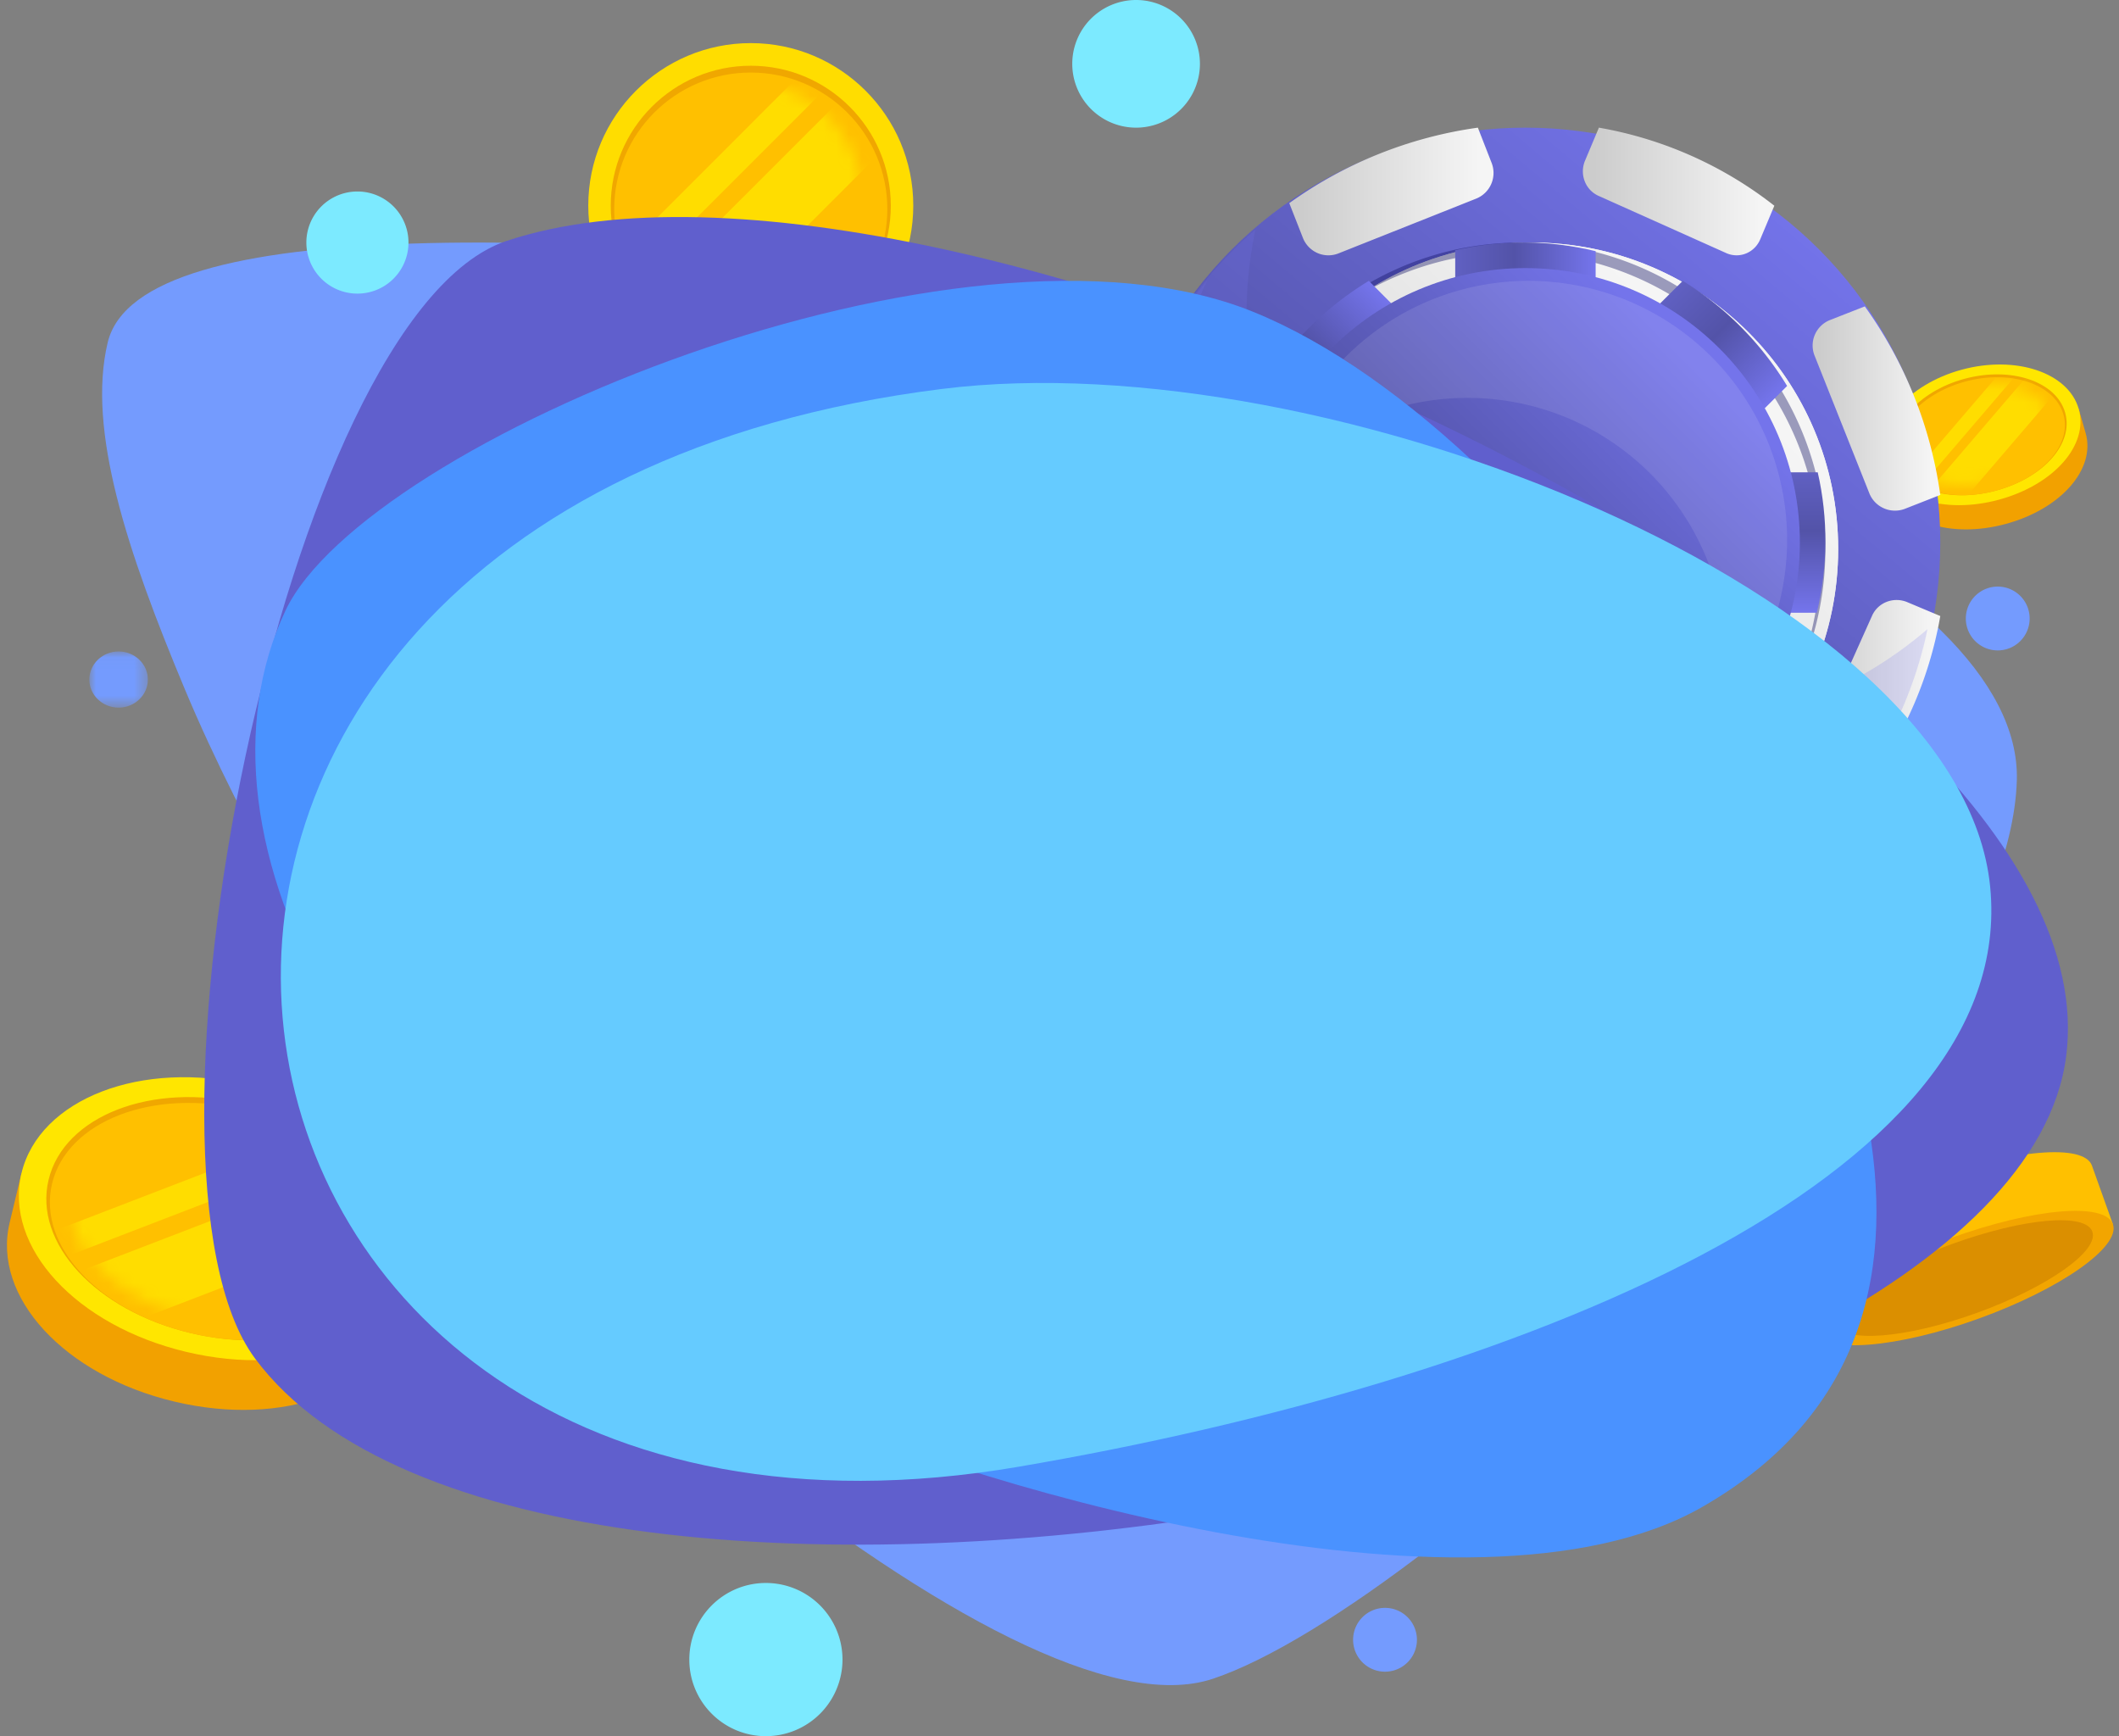 <svg xmlns="http://www.w3.org/2000/svg" xmlns:xlink="http://www.w3.org/1999/xlink" width="166" height="136">
  <rect width="100%" height="100%" fill="#808080" stroke="none"/>
  <defs>
    <path d="M.61 5.939c-1.033 4.299 3.26 8.787 9.521 10.28 6.263 1.494 12.126-.573 13.158-4.874 1.032-4.3-3.21-8.996-9.472-10.49A16.532 16.532 0 0 0 9.994.397C5.305.397 1.427 2.533.61 5.94z" id="a"/>
    <path d="M.61 5.939c-1.033 4.299 3.26 8.787 9.521 10.28 6.263 1.494 12.126-.573 13.158-4.874 1.032-4.3-3.21-8.996-9.472-10.49A16.532 16.532 0 0 0 9.994.397C5.305.397 1.427 2.533.61 5.94z" id="c"/>
    <path d="M4.916.345C1.864 1.176-.134 3.51.452 5.558c.587 2.049 3.509 2.937 6.561 2.107 3.052-.83 5.08-3.065 4.493-5.114C11.06.995 9.251.051 7.068.051c-.69 0-1.418.095-2.152.294z" id="e"/>
    <path d="M4.916.345C1.864 1.176-.134 3.51.452 5.558c.587 2.049 3.509 2.937 6.561 2.107 3.052-.83 5.08-3.065 4.493-5.114C11.06.995 9.251.051 7.068.051c-.69 0-1.418.095-2.152.294z" id="g"/>
    <path d="M.087 9.578c0 5.099 4.134 8.985 9.232 8.985 5.1 0 9.233-3.886 9.233-8.985a9.233 9.233 0 0 0-18.465 0z" id="i"/>
    <path d="M.087 9.578c0 5.099 4.134 8.985 9.232 8.985 5.1 0 9.233-3.886 9.233-8.985a9.233 9.233 0 0 0-18.465 0z" id="k"/>
    <linearGradient x1="8.964%" y1="98.942%" x2="84.216%" y2="9.193%" id="m">
      <stop stop-color="#6060C2" offset="0%"/>
      <stop stop-color="#5353A8" offset="42%"/>
      <stop stop-color="#7474EB" offset="99%"/>
    </linearGradient>
    <linearGradient x1="18.797%" y1="81.203%" x2="82.068%" y2="17.932%" id="n">
      <stop stop-color="#CCC" offset="0%"/>
      <stop stop-color="#F5F5F5" offset="97%"/>
    </linearGradient>
    <linearGradient x1="5.867%" y1="49.982%" x2="95.308%" y2="49.982%" id="o">
      <stop stop-color="#CCC" offset="0%"/>
      <stop stop-color="#F5F5F5" offset="97%"/>
    </linearGradient>
    <linearGradient x1="5.857%" y1="50.002%" x2="95.35%" y2="50.002%" id="p">
      <stop stop-color="#CCC" offset="0%"/>
      <stop stop-color="#F5F5F5" offset="97%"/>
    </linearGradient>
    <linearGradient x1="5.877%" y1="49.974%" x2="95.387%" y2="49.974%" id="q">
      <stop stop-color="#CCC" offset="0%"/>
      <stop stop-color="#F5F5F5" offset="97%"/>
    </linearGradient>
    <linearGradient x1="5.872%" y1="50.004%" x2="95.354%" y2="50.004%" id="r">
      <stop stop-color="#CCC" offset="0%"/>
      <stop stop-color="#F5F5F5" offset="97%"/>
    </linearGradient>
    <linearGradient x1="5.869%" y1="49.996%" x2="95.351%" y2="49.996%" id="s">
      <stop stop-color="#CCC" offset="0%"/>
      <stop stop-color="#F5F5F5" offset="97%"/>
    </linearGradient>
    <linearGradient x1="5.831%" y1="50.026%" x2="95.351%" y2="50.026%" id="t">
      <stop stop-color="#CCC" offset="0%"/>
      <stop stop-color="#F5F5F5" offset="97%"/>
    </linearGradient>
    <linearGradient x1="5.919%" y1="50.018%" x2="95.36%" y2="50.018%" id="u">
      <stop stop-color="#CCC" offset="0%"/>
      <stop stop-color="#F5F5F5" offset="97%"/>
    </linearGradient>
    <linearGradient x1="5.865%" y1="49.998%" x2="95.358%" y2="49.998%" id="v">
      <stop stop-color="#CCC" offset="0%"/>
      <stop stop-color="#F5F5F5" offset="97%"/>
    </linearGradient>
    <linearGradient x1="0%" y1="50.024%" y2="50.024%" id="w">
      <stop stop-color="#6060C2" offset="0%"/>
      <stop stop-color="#5353A8" offset="42%"/>
      <stop stop-color="#7474EB" offset="99%"/>
    </linearGradient>
    <linearGradient x1="6.846%" y1="88.55%" x2="88.606%" y2="6.258%" id="x">
      <stop stop-color="#6060C2" offset="0%"/>
      <stop stop-color="#5353A8" offset="42%"/>
      <stop stop-color="#7474EB" offset="99%"/>
    </linearGradient>
    <linearGradient x1="50.024%" y1="100%" x2="50.024%" y2="-.013%" id="y">
      <stop stop-color="#6060C2" offset="0%"/>
      <stop stop-color="#5353A8" offset="42%"/>
      <stop stop-color="#7474EB" offset="99%"/>
    </linearGradient>
    <linearGradient x1="88.559%" y1="93.169%" x2="6.256%" y2="11.399%" id="z">
      <stop stop-color="#6060C2" offset="0%"/>
      <stop stop-color="#5353A8" offset="42%"/>
      <stop stop-color="#7474EB" offset="99%"/>
    </linearGradient>
    <linearGradient x1="100%" y1="50.023%" x2="0%" y2="50.023%" id="A">
      <stop stop-color="#6060C2" offset="0%"/>
      <stop stop-color="#5353A8" offset="42%"/>
      <stop stop-color="#7474EB" offset="99%"/>
    </linearGradient>
    <linearGradient x1="93.152%" y1="11.445%" x2="11.382%" y2="93.748%" id="B">
      <stop stop-color="#6060C2" offset="0%"/>
      <stop stop-color="#5353A8" offset="42%"/>
      <stop stop-color="#7474EB" offset="99%"/>
    </linearGradient>
    <linearGradient x1="49.976%" y1="-.013%" x2="49.976%" y2="100%" id="C">
      <stop stop-color="#6060C2" offset="0%"/>
      <stop stop-color="#5353A8" offset="42%"/>
      <stop stop-color="#7474EB" offset="99%"/>
    </linearGradient>
    <linearGradient x1="11.439%" y1="6.848%" x2="93.731%" y2="88.608%" id="D">
      <stop stop-color="#6060C2" offset="0%"/>
      <stop stop-color="#5353A8" offset="42%"/>
      <stop stop-color="#7474EB" offset="99%"/>
    </linearGradient>
    <linearGradient x1="18.792%" y1="81.208%" x2="82.07%" y2="17.93%" id="E">
      <stop stop-color="#6060C2" offset="0%"/>
      <stop stop-color="#5353A8" offset="42%"/>
      <stop stop-color="#7474EB" offset="99%"/>
    </linearGradient>
    <linearGradient x1="29.108%" y1="85.42%" x2="45.786%" y2="53.646%" id="F">
      <stop stop-color="#2D2D5C" offset="0%"/>
      <stop stop-color="#7474EB" offset="99%"/>
    </linearGradient>
    <linearGradient x1="30.243%" y1="82.345%" x2="45.618%" y2="54.474%" id="G">
      <stop stop-color="#2D2D5C" offset="0%"/>
      <stop stop-color="#7474EB" offset="99%"/>
    </linearGradient>
    <path id="H" d="M0 .032h4.583V4.43H0z"/>
  </defs>
  <g fill="none" fill-rule="evenodd">
    <path d="M95.03 131.5c-7.864 2.629-22.122-5.386-37.092-17.225-9.29-7.344-17.843-16.376-23.926-25.49-7.905-11.843-14.964-23.873-19.549-34.836-4.491-10.742-7.662-20.257-6.027-27.114 1.235-5.177 10.64-7.326 23.8-7.754 14.4-.467 32.9 1.11 51.39 3.993 39.314 6.131 74.805 22.378 74.37 38.04-.617 22.234-45.708 64.615-62.966 70.385" fill="#749BFE"/>
    <path d="M31.303 98.987C29.982 94.54 25.1 90.441 18.63 88.895c-6.468-1.548-12.675-.102-15.865 3.267l-1.083-.259-.93 3.893c-1.384 5.786 4.275 11.93 12.883 13.99 8.608 2.057 16.435-.862 17.818-6.648l.931-3.892-1.082-.259z" fill="#F2A100"/>
    <path d="M28.22 99.782c-1.05 4.387-7.013 6.496-13.38 4.972-6.37-1.523-10.734-6.1-9.684-10.487 1.048-4.387 7.062-6.709 13.43-5.185 6.37 1.523 10.682 6.313 9.633 10.7" fill="#FFC30D"/>
    <path d="M14.567 105.892C5.959 103.834.3 97.69 1.683 91.904c1.394-5.83 9.415-8.927 17.88-6.902 8.464 2.024 14.216 8.414 12.822 14.244-1.383 5.785-9.21 8.705-17.818 6.646" fill="#FFE600"/>
    <path d="M19.211 86.473c-7.293-1.744-14.205.924-15.406 5.948-1.185 4.955 3.697 10.226 11.114 12 7.417 1.773 14.156-.719 15.34-5.674 1.202-5.024-3.755-10.53-11.048-12.274" fill="#F0A700"/>
    <path d="M19.105 86.916c-7.113-1.701-13.854.9-15.026 5.8-1.156 4.834 3.606 9.974 10.84 11.705 7.234 1.73 13.806-.7 14.961-5.534 1.172-4.9-3.662-10.27-10.775-11.97" fill="#FFC000"/>
    <g transform="translate(5 87)">
      <mask id="b" fill="#fff">
        <use xlink:href="#a"/>
      </mask>
      <path fill="#FD0" mask="url(#b)" d="M-.736 11.788l-1.59-1.761L23.96-.09l1.591 1.761z"/>
    </g>
    <g transform="translate(5 87)">
      <mask id="d" fill="#fff">
        <use xlink:href="#c"/>
      </mask>
      <path fill="#FD0" mask="url(#d)" d="M1.846 17.92l-3.734-4.135L26.494 2.863l3.734 4.134z"/>
    </g>
    <path d="M162.3 32.171c-1.676-1.597-4.84-2.194-8.08-1.314-3.24.88-5.628 2.986-6.21 5.198l-.544.147.545 1.897c.809 2.82 4.82 4.112 9.13 2.94 4.311-1.171 7.054-4.297 6.245-7.118l-.544-1.897-.542.147z" fill="#F2A100"/>
    <path d="M161.132 33.25c.613 2.139-1.505 4.47-4.694 5.337-3.19.867-6.243-.06-6.856-2.198-.613-2.139 1.475-4.574 4.665-5.44 3.19-.867 6.272.163 6.885 2.302" fill="#FFC30D"/>
    <path d="M156.597 39.142c-4.31 1.171-8.322-.12-9.13-2.94-.815-2.841 1.97-6.09 6.21-7.242 4.239-1.152 8.35.223 9.165 3.064.81 2.82-1.934 5.946-6.245 7.118" fill="#FFE600"/>
    <path d="M153.882 29.677c-3.652.993-6.053 3.791-5.35 6.24.693 2.415 4.145 3.517 7.86 2.508 3.714-1.01 6.08-3.692 5.388-6.108-.702-2.448-4.245-3.633-7.898-2.64" fill="#F0A700"/>
    <path d="M153.944 29.893c-3.562.968-5.903 3.698-5.218 6.086.676 2.356 4.042 3.43 7.665 2.446 3.623-.985 5.931-3.601 5.256-5.957-.685-2.388-4.141-3.543-7.703-2.575" fill="#FFC000"/>
    <g>
      <g transform="translate(149 30)">
        <mask id="f" fill="#fff">
          <use xlink:href="#e"/>
        </mask>
        <path fill="#FD0" mask="url(#f)" d="M1.275 8.332L.17 7.96 9.055-2.414l1.105.37z"/>
      </g>
      <g transform="translate(149 30)">
        <mask id="h" fill="#fff">
          <use xlink:href="#g"/>
        </mask>
        <path fill="#FD0" mask="url(#h)" d="M3.856 10.309l-2.598-.87 9.593-11.201 2.598.87z"/>
      </g>
    </g>
    <g>
      <path d="M68.378 17.852c0 5.282-4.281 9.308-9.563 9.308-5.281 0-9.564-4.026-9.564-9.308 0-5.28 4.283-9.563 9.564-9.563 5.282 0 9.563 4.282 9.563 9.563" fill="#FFC30D"/>
      <path d="M58.815 28.53c-7.14 0-12.73-5.457-12.73-12.423 0-7.02 5.71-12.73 12.73-12.73 7.02 0 12.73 5.71 12.73 12.73 0 6.966-5.592 12.423-12.73 12.423" fill="#FD0"/>
      <path d="M58.815 5.149c-6.049 0-10.97 4.92-10.97 10.968 0 5.967 4.819 10.64 10.97 10.64 6.15 0 10.97-4.673 10.97-10.64 0-6.048-4.922-10.968-10.97-10.968" fill="#F0A700"/>
      <path d="M58.815 5.682c-5.9 0-10.698 4.8-10.698 10.699 0 5.819 4.699 10.377 10.698 10.377 5.999 0 10.698-4.558 10.698-10.377 0-5.9-4.799-10.699-10.698-10.699" fill="#FFC000"/>
    </g>
    <g>
      <g transform="translate(49 6)">
        <mask id="j" fill="#fff">
          <use xlink:href="#i"/>
        </mask>
        <path fill="#FD0" mask="url(#j)" d="M.131 16.499l-1.55-1.55L16.957-3.428l1.55 1.55z"/>
      </g>
      <g transform="translate(49 6)">
        <mask id="l" fill="#fff">
          <use xlink:href="#k"/>
        </mask>
        <path fill="#FD0" mask="url(#l)" d="M3.253 22.685l-3.64-3.639L19.454-.793l3.639 3.64z"/>
      </g>
    </g>
    <g>
      <path d="M143.072 104.015c2.131.558 6.632-.127 11.535-1.9 4.903-1.774 8.806-4.128 10.094-5.922l.821-.297-1.644-4.596c-.623-1.742-6.221-1.258-12.746 1.102-6.525 2.36-11.147 5.572-10.524 7.314l1.644 4.595.82-.296z" fill="#FFC000"/>
      <path d="M144.99 102.828c-.471-1.32 3.081-3.742 7.91-5.488 4.826-1.746 9.1-2.153 9.571-.834.473 1.32-3.057 3.806-7.885 5.552-4.827 1.746-9.124 2.09-9.595.77" fill="#FFC30D"/>
      <path d="M152.776 96.998c6.525-2.36 12.123-2.844 12.746-1.102.628 1.755-4.081 5.07-10.497 7.39-6.415 2.32-12.145 2.78-12.773 1.026-.623-1.742 4-4.954 10.524-7.314" fill="#F2A500"/>
      <path d="M154.867 102.843c5.528-1.999 9.586-4.855 9.044-6.367-.533-1.492-5.354-1.068-10.976.965-5.622 2.033-9.608 4.794-9.074 6.285.54 1.512 5.478 1.116 11.006-.883" fill="#DB8F00"/>
    </g>
    <g transform="translate(87 10)" fill-rule="nonzero">
      <circle fill="url(#m)" cx="32.5" cy="32.5" r="32.5"/>
      <circle fill="url(#n)" cx="33" cy="33" r="24"/>
      <circle fill="url(#n)" cx="33" cy="33" r="24"/>
      <path d="M31.707 9.752c8.371 0 16.131 4.411 20.452 11.625A24.153 24.153 0 0 1 52.822 45a24.15 24.15 0 0 0-.19-24.276c-4.42-7.462-12.5-11.942-21.133-11.716-8.632.226-16.47 5.123-20.499 12.806C15.256 14.352 23.155 9.75 31.707 9.752z" fill="#121266" opacity=".4"/>
      <path d="M9.85 48.148L5.559 37.36a2.165 2.165 0 0 0-2.804-1.21L0 37.225A33.163 33.163 0 0 0 5.913 52l2.714-1.065a2.154 2.154 0 0 0 1.193-1.141c.23-.523.24-1.115.03-1.646z" fill="url(#o)"/>
      <path d="M8.742 14.103L6.116 13A30.846 30.846 0 0 0 0 26.744l2.589 1.088a2.152 2.152 0 0 0 1.598.027 2.06 2.06 0 0 0 1.15-1.075l4.49-10.02c.22-.492.23-1.049.027-1.548a2.053 2.053 0 0 0-1.112-1.113z" fill="url(#p)"/>
      <path d="M15.065 8.627c.208.534.619.963 1.141 1.193.523.23 1.115.24 1.646.03L28.64 5.559a2.165 2.165 0 0 0 1.21-2.804L28.775 0A33.163 33.163 0 0 0 14 5.913l1.065 2.714z" fill="url(#q)"/>
      <path d="M27.832 62.411a2.152 2.152 0 0 0 .027-1.598 2.06 2.06 0 0 0-1.075-1.15l-10.02-4.49a1.963 1.963 0 0 0-1.548-.027c-.499.203-.9.603-1.113 1.112L13 58.884A30.846 30.846 0 0 0 26.744 65l1.088-2.589z" fill="url(#r)"/>
      <path d="M38.216 5.337l10.02 4.49c.492.22 1.049.23 1.548.027.499-.203.9-.603 1.113-1.112L52 6.116A30.831 30.831 0 0 0 38.256 0l-1.088 2.589a2.152 2.152 0 0 0-.027 1.598 2.06 2.06 0 0 0 1.075 1.15z" fill="url(#s)"/>
      <path d="M50.935 56.373a2.154 2.154 0 0 0-1.141-1.193 2.135 2.135 0 0 0-1.646-.03L37.36 59.441a2.165 2.165 0 0 0-1.21 2.804L37.23 65A33.163 33.163 0 0 0 52 59.087l-1.065-2.714z" fill="url(#t)"/>
      <path d="M55.15 17.852l4.291 10.788a2.165 2.165 0 0 0 2.804 1.21L65 28.77A33.163 33.163 0 0 0 59.087 14l-2.714 1.065a2.154 2.154 0 0 0-1.193 1.141 2.135 2.135 0 0 0-.03 1.646z" fill="url(#u)"/>
      <path d="M62.411 37.168a2.152 2.152 0 0 0-1.598-.027 2.06 2.06 0 0 0-1.15 1.075l-4.49 10.02a1.963 1.963 0 0 0-.027 1.548c.203.499.603.9 1.112 1.113L58.884 52A30.831 30.831 0 0 0 65 38.256l-2.589-1.088z" fill="url(#v)"/>
      <path d="M38 9.675c-3.61-.874-7.379-.9-11-.074V12h11V9.675z" fill="url(#w)"/>
      <path d="M20.233 12A24.879 24.879 0 0 0 12 20.173L13.823 22 22 13.773 20.233 12z" fill="url(#x)"/>
      <path d="M9.675 27c-.874 3.61-.9 7.379-.074 11H12V27H9.675z" fill="url(#y)"/>
      <path d="M12 44.766A24.865 24.865 0 0 0 20.173 53L22 51.177 13.773 43 12 44.766z" fill="url(#z)"/>
      <path d="M27 55.325c3.61.874 7.379.9 11 .074V53H27v2.325z" fill="url(#A)"/>
      <path d="M44.767 53A24.879 24.879 0 0 0 53 44.827L51.177 43 43 51.227 44.767 53z" fill="url(#B)"/>
      <path d="M55.325 38c.874-3.61.9-7.379.074-11H53v11h2.325z" fill="url(#C)"/>
      <path d="M53 20.233A24.84 24.84 0 0 0 44.827 12L43 13.823 51.23 22 53 20.233z" fill="url(#D)"/>
      <circle fill="url(#E)" cx="32.5" cy="32.5" r="21.5"/>
      <path d="M27.937 21.169a20.2 20.2 0 0 1 15.862 7.633A20.286 20.286 0 0 1 47.681 46a20.324 20.324 0 0 0 3.047-23.044 20.243 20.243 0 0 0-20.547-10.792c-8.43 1.08-15.293 7.317-17.181 15.62a20.176 20.176 0 0 1 14.937-6.615z" fill="#FFF" opacity=".1"/>
      <path d="M43 47.046c-17.864 0-32.345-14.5-32.345-32.386 0-2.238.23-4.47.689-6.66A32.321 32.321 0 0 0 0 32.614C0 50.5 14.482 65 32.345 65 47.925 65 60.929 53.968 64 39.28a32.177 32.177 0 0 1-21 7.766z" fill="url(#F)" opacity=".2"/>
      <path d="M37.022 58.076c-17.982 0-32.558-14.47-32.558-32.318A31.955 31.955 0 0 1 7.554 12 32.016 32.016 0 0 0 0 32.683C0 50.53 14.577 65 32.558 65 45.157 64.999 56.624 57.782 62 46.472c-6.176 7.359-15.329 11.61-24.978 11.604z" fill="url(#G)" opacity=".2"/>
      <path d="M33.33 63.523C15.393 63.523.853 48.832.853 30.707A32.923 32.923 0 0 1 4.81 15 32.898 32.898 0 0 0 0 32.185C0 50.308 14.542 65 32.48 65c11.888.002 22.828-6.56 28.52-17.106-5.907 9.715-16.384 15.633-27.67 15.629z" fill="#FFF" opacity=".3"/>
    </g>
    <path d="M39.694 18.87C73.766 7.525 166.149 50.187 161.855 82.786c-4.394 33.353-119.663 53.54-141.882 23.619-10.93-14.719 2.345-81.752 19.72-87.537" fill="#605FCD"/>
    <path d="M98.136 24.411c11.939 4.824 25.234 18.022 35.127 33.494 8.61 13.465 26.018 45.305.059 60.157-18.087 10.347-59.5-2.24-72.557-8.705C28.1 93.179 13.981 65.525 22.372 47.815c6.25-13.19 52.844-32.663 75.764-23.404" fill="#4A92FF"/>
    <path d="M73.768 30.47c15.11-1.9 35.076 2.102 51.548 9.45 16.472 7.346 29.45 18.04 30.59 29.528 1.138 11.487-8.143 21.188-22.589 28.85-14.445 7.66-34.054 13.28-53.569 16.605-34.542 5.885-55.114-12.826-57.512-34.209-1.2-10.69 2.146-22.048 10.56-31.333 8.412-9.284 21.895-16.495 40.972-18.892" fill="#65CBFF"/>
    <path d="M94 5a5 5 0 1 0-10 0 5 5 0 0 0 10 0M66 130a6 6 0 0 0-6-6c-3.315 0-6 2.685-6 6s2.685 6 6 6a6 6 0 0 0 6-6M32 19a4 4 0 1 1-8 0 4 4 0 0 1 8 0" fill="#7CEAFF"/>
    <path d="M111 128.5a2.5 2.5 0 1 0-4.999-.001 2.5 2.5 0 0 0 4.999.001M159 48.5a2.5 2.5 0 1 0-4.999-.001A2.5 2.5 0 0 0 159 48.5" fill="#749BFE"/>
    <g transform="translate(7 51)">
      <mask id="I" fill="#fff">
        <use xlink:href="#H"/>
      </mask>
      <path d="M4.583 2.231c0-1.215-1.026-2.2-2.291-2.2-1.266 0-2.293.985-2.293 2.2 0 1.215 1.027 2.2 2.293 2.2 1.265 0 2.291-.985 2.291-2.2" fill="#749BFE" mask="url(#I)"/>
    </g>
  </g>
</svg>
